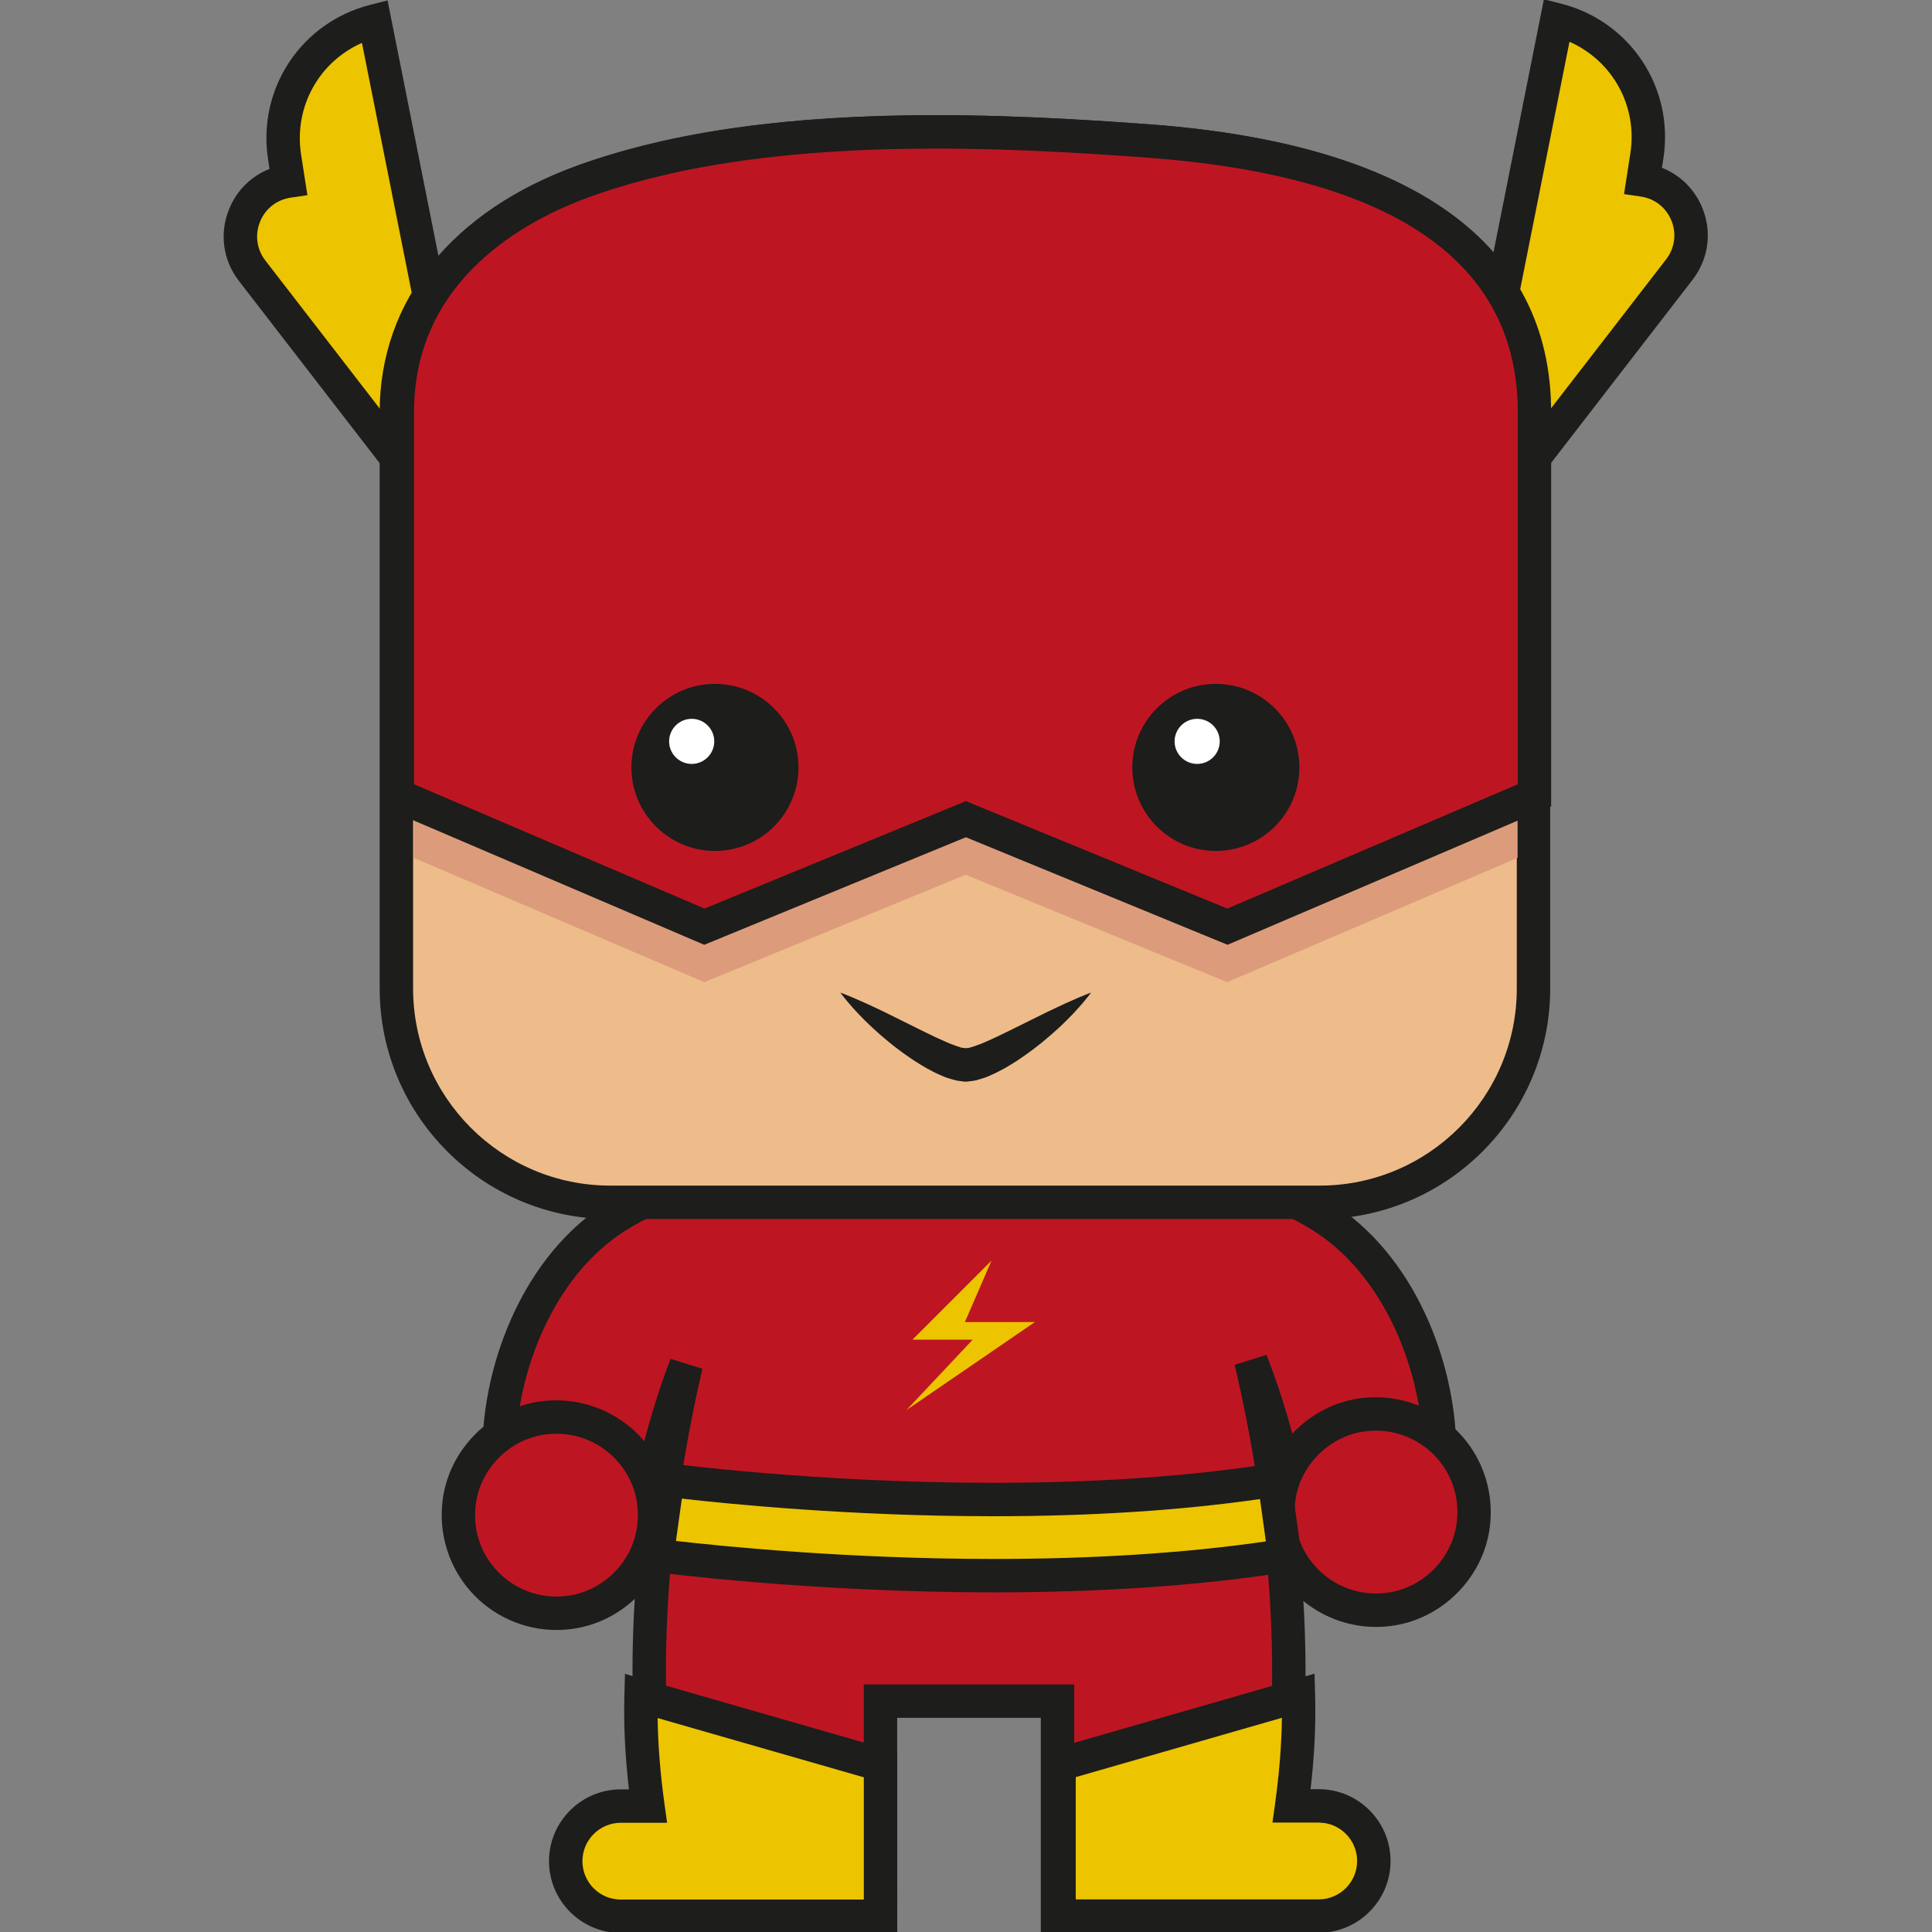 <?xml version="1.0" encoding="UTF-8"?>
<svg width="12.613mm" height="12.613mm" version="1.1" viewBox="0 0 12.613 12.613" xmlns="http://www.w3.org/2000/svg"><rect x="0" y="0" width="12.613" height="12.613" fill="#808080" stroke="none"/><g transform="translate(-100.01 -142.08)"><g transform="translate(1.463 -0)"><path transform="matrix(.353 0 0 -.353 109.28 143.26)" d="m0 0 .069.446c.177 1.142-.544 2.232-1.665 2.516l-1.541-7.734.464-1.212 3.342 4.327c.485.626.115 1.542-.669 1.657" style="fill:#edc400"/><path transform="matrix(.353 0 0 -.353 108.28 144.93)" d="m0 0 .235-.615 3.006 3.892c.16.206.197.474.099.716s-.31.409-.569.446l-.308.045.117.754c.137.881-.336 1.716-1.126 2.063zm.051-1.864-.692 1.81 1.622 8.14.315-.079c1.283-.325 2.097-1.556 1.895-2.864l-.027-.173c.338-.132.608-.397.749-.746.181-.448.112-.943-.183-1.325z" style="fill:#1d1d1b"/><path transform="matrix(.353 0 0 -.353 100.43 143.26)" d="m0 0-.069.446c-.177 1.142.544 2.232 1.665 2.516l1.541-7.734-.464-1.212-3.343 4.327c-.484.626-.114 1.542.67 1.657" style="fill:#edc400"/><path transform="matrix(.353 0 0 -.353 100.91 142.36)" d="m0 0c-.79-.347-1.262-1.182-1.126-2.063l.117-.754-.308-.045c-.258-.038-.471-.204-.568-.446-.098-.242-.061-.51.098-.716l3.006-3.892.235.615zm1.403-9.165-3.679 4.763c-.295.382-.363.877-.182 1.325.14.349.41.613.748.746l-.026.173c-.203 1.308.611 2.539 1.894 2.863l.316.08 1.621-8.14z" style="fill:#1d1d1b"/><path transform="matrix(.353 0 0 -.353 107.95 151.53)" d="m0 0c-.018 1.53-.756 3.406-2.203 4.298-.752.464-1.567.698-2.345.809-.286.762-.49 1.197-.49 1.197h-7.327s-.205-.436-.49-1.199c-.774-.112-1.585-.346-2.333-.807-1.447-.892-2.184-2.768-2.202-4.298 0 0 1.462.006 2.696-1.048.193.686.376 1.588.762 2.58-.658-2.821-1.079-6.545-.148-10.193h3.742v3.975h3.273v-3.975h3.742c.939 3.679.503 7.436-.165 10.266.406-1.021.595-1.95.792-2.653 1.234 1.054 2.696 1.048 2.696 1.048" style="fill:#bd1622"/><path transform="matrix(.353 0 0 -.353 105.56 154.48)" d="m0 0h3.191c.875 3.662.366 7.385-.224 9.886l.588.185c.309-.777.498-1.514.65-2.106.011-.045.023-.09.034-.135.853.583 1.735.757 2.195.809-.098 1.308-.751 2.951-2.043 3.748-.628.387-1.377.645-2.227.766l-.182.026-.064.172c-.173.462-.317.804-.401.997h-6.926c-.084-.193-.228-.536-.401-.999l-.065-.171-.18-.027c-.845-.122-1.59-.379-2.215-.764-1.292-.797-1.945-2.44-2.043-3.748.461-.052 1.342-.226 2.195-.809.012.046.023.093.036.14.153.6.327 1.28.617 2.026l.589-.182c-.578-2.482-1.075-6.177-.206-9.814h3.19v3.975h3.892zm3.672-.618h-4.29v3.975h-2.656v-3.975h-4.29l-.059.233c-.651 2.548-.64 5.13-.381 7.339l-.135.115c-1.126.962-2.481.974-2.495.974h-.312l.002.313c.019 1.559.752 3.572 2.35 4.557.651.401 1.414.677 2.269.821.253.662.428 1.037.436 1.054l.083.177h7.72l.083-.177c.008-.017.183-.392.436-1.051.86-.144 1.627-.421 2.282-.824 1.598-.985 2.331-2.998 2.35-4.557l.003-.314-.314.001c-.012 0-1.368-.012-2.494-.974l-.146-.125c.258-2.211.267-4.786-.382-7.329z" style="fill:#1d1d1b"/><path transform="matrix(.353 0 0 -.353 101.55 151.88)" d="m0 0c-.15-1.187.849-2.185 2.036-2.036.809.102 1.462.755 1.564 1.564.149 1.187-.849 2.186-2.036 2.036-.809-.102-1.462-.755-1.564-1.564" style="fill:#bd1622"/><path transform="matrix(.353 0 0 -.353 102.18 151.44)" d="m0 0c-.065 0-.132-.004-.197-.012-.667-.085-1.212-.63-1.296-1.297-.056-.44.073-.864.363-1.192.286-.325.698-.511 1.13-.511.065 0 .132.005.197.013.667.084 1.212.629 1.296 1.296.056.44-.073.864-.363 1.193-.286.324-.698.51-1.13.51m0-3.63c-.609 0-1.19.263-1.593.72s-.59 1.069-.513 1.679c.118.942.889 1.713 1.831 1.832.703.088 1.405-.177 1.868-.703.403-.457.59-1.069.513-1.678-.118-.943-.889-1.713-1.832-1.832-.091-.012-.183-.018-.274-.018" style="fill:#1d1d1b"/><path transform="matrix(.353 0 0 -.353 106.9 151.87)" d="m0 0c-.15-1.187.849-2.185 2.036-2.036.809.102 1.462.755 1.564 1.564.149 1.187-.849 2.186-2.036 2.036-.809-.102-1.462-.755-1.564-1.564" style="fill:#bd1622"/><path transform="matrix(.353 0 0 -.353 107.53 151.42)" d="m0 0c-.065 0-.132-.004-.197-.012-.667-.085-1.212-.63-1.296-1.297-.056-.44.073-.864.363-1.192.286-.325.698-.511 1.13-.511.065 0 .132.005.197.013.667.084 1.212.629 1.296 1.296.056.44-.073.864-.363 1.193-.286.324-.698.51-1.13.51m0-3.63c-.609 0-1.19.263-1.593.72s-.59 1.069-.513 1.679c.118.942.889 1.713 1.831 1.832.703.088 1.405-.177 1.868-.703.403-.457.59-1.069.513-1.678-.118-.943-.889-1.713-1.831-1.832-.092-.012-.184-.018-.275-.018" style="fill:#1d1d1b"/><path transform="matrix(.353 0 0 -.353 106.04 143)" d="m0 0c-.875.065-1.806.123-2.759.151-2.605.077-5.381-.067-7.665-.884-1.937-.693-3.481-2.099-3.481-4.281v-10.659c0-2.184 1.771-3.955 3.955-3.955h13.121c2.184 0 3.955 1.771 3.955 3.955v10.659c0 3.815-4.042 4.784-7.126 5.014" style="fill:#edbc8a"/><path transform="matrix(.353 0 0 -.353 104.65 143.05)" d="m0 0c-2.625 0-4.709-.289-6.373-.884-1.224-.438-3.276-1.538-3.276-3.99v-10.66c0-2.01 1.635-3.645 3.645-3.645h13.122c2.01 0 3.645 1.635 3.645 3.645v10.66c0 2.784-2.301 4.367-6.84 4.706-1.05.078-1.922.126-2.744.15-.406.012-.802.018-1.179.018m7.118-19.797h-13.122c-2.351 0-4.263 1.913-4.263 4.263v10.66c0 2.068 1.343 3.734 3.686 4.572 1.731.619 3.884.92 6.581.92.383 0 .785-.006 1.197-.018.831-.025 1.712-.073 2.772-.152 4.849-.361 7.412-2.202 7.412-5.322v-10.66c0-2.35-1.913-4.263-4.263-4.263" style="fill:#1d1d1b"/><path transform="matrix(.353 0 0 -.353 105.67 148.56)" d="m0 0s-.205-.288-.583-.64c-.19-.176-.42-.37-.69-.555-.067-.048-.137-.093-.211-.137-.072-.046-.149-.089-.23-.129-.039-.021-.081-.041-.125-.06s-.085-.039-.134-.055l-.151-.046c-.029-.007-.064-.011-.096-.016l-.049-.005-.025-.003-.012-.001-.006-.001h-.003c-.016.001.032-.002-.037.002-.043.005-.081.01-.128.018-.061.015-.121.032-.18.05-.056.019-.092.037-.138.057-.044.018-.086.038-.125.059-.08.041-.158.084-.23.129-.074.044-.144.09-.211.137-.27.185-.5.379-.69.556-.378.352-.583.64-.583.64s.084-.03.223-.089.335-.146.563-.256c.224-.111.485-.24.765-.379.137-.068.279-.135.418-.195.035-.016.069-.03.103-.041.032-.011.072-.029.096-.036.022-.005.042-.012.062-.021.036-.006.082-.01.123-.015-.068.003-.019.001-.033.002h.002l.004.001.006.002.014.002c.01.001.017 0 .03.002l.09.026c.065.025.133.045.203.078.139.059.281.127.418.195.28.138.541.267.765.378.228.11.423.198.563.257.139.059.222.089.222.089" style="fill:#1d1d1b"/><path transform="matrix(.353 0 0 -.353 102.73 153.15)" d="m0 0c-.02-.708.04-1.416.126-2.038h-.501c-.563 0-1.019-.456-1.019-1.019s.456-1.019 1.019-1.019h4.803v2.802z" style="fill:#edc400"/><path transform="matrix(.353 0 0 -.353 102.6 153.98)" d="m0 0c-.392 0-.71-.319-.71-.71 0-.392.318-.71.71-.71h4.494v2.261l-3.813 1.096c.006-.495.049-1.027.126-1.586l.049-.351zm5.112-2.038h-5.112c-.732 0-1.328.596-1.328 1.328s.596 1.328 1.328 1.328h.15c-.071.616-.099 1.199-.084 1.738l.011.398 5.035-1.448z" style="fill:#1d1d1b"/><path transform="matrix(.353 0 0 -.353 107.02 153.15)" d="m0 0c.02-.708-.04-1.416-.126-2.038h.501c.563 0 1.019-.456 1.019-1.019s-.456-1.019-1.019-1.019h-4.802v2.802z" style="fill:#edc400"/><path transform="matrix(.353 0 0 -.353 105.57 154.48)" d="m0 0h4.494c.391 0 .71.319.71.71 0 .392-.319.71-.71.71h-.856l.049.352c.077.558.119 1.09.126 1.586l-3.813-1.097zm4.494-.618h-5.112v3.344l5.034 1.448.011-.398c.016-.539-.013-1.122-.084-1.738h.151c.732 0 1.328-.596 1.328-1.328s-.596-1.328-1.328-1.328" style="fill:#1d1d1b"/><path transform="matrix(.353 0 0 -.353 106.93 152.24)" d="m0 0c-5.33-.84-11.608 0-11.608 0l.194 1.396s6.068-.812 11.22 0z" style="fill:#edc400"/><path transform="matrix(.353 0 0 -.353 102.96 152.14)" d="m0 0c.816-.094 3.154-.333 5.88-.333 1.855 0 3.545.109 5.03.324l-.109.784c-1.461-.211-3.119-.318-4.935-.318-2.665 0-4.955.234-5.757.326zm5.88-.951c-3.42 0-6.242.372-6.27.376l-.308.041.279 2.008.305-.041c.026-.004 2.717-.358 5.98-.358 1.914 0 3.647.12 5.15.357l.311.049.279-2.008-.3-.047c-1.587-.25-3.413-.377-5.426-.377" style="fill:#1d1d1b"/><path transform="matrix(.353 0 0 -.353 105.02 150.31)" d="m0 0-1.462-1.462h1.114l-1.223-1.3 2.373 1.626h-1.294z" style="fill:#edc400"/><path transform="matrix(.353 0 0 -.353 106.04 143.59)" d="m0 0c-1.051.078-1.923.126-2.745.15-.405.012-.802.018-1.178.018-2.625 0-4.71-.289-6.374-.884-1.223-.437-3.276-1.537-3.276-3.99v-6.882l5.372-2.299 4.834 1.987 4.835-1.987 5.372 2.299v6.882c0 2.784-2.301 4.368-6.84 4.706" style="fill:#dc9c7b"/><path transform="matrix(.353 0 0 -.353 103.14 148.12)" d="m0 0 4.837 1.988 4.836-1.988 5.679 2.43v7.086c0 3.815-4.042 4.784-7.126 5.014-.875.065-1.806.123-2.759.151-2.605.077-5.381-.067-7.665-.884-1.937-.693-3.481-2.099-3.481-4.281v-7.086z" style="fill:#bd1622"/><path transform="matrix(.353 0 0 -.353 101.25 147.2)" d="m0 0 5.372-2.299 4.834 1.987 4.835-1.987 5.372 2.299v6.882c0 2.784-2.302 4.367-6.84 4.706-1.051.078-1.923.126-2.745.15-.405.012-.802.018-1.179.018-2.624 0-4.709-.289-6.373-.884-1.223-.438-3.276-1.538-3.276-3.99zm15.045-2.969-4.839 1.989-4.839-1.989-5.985 2.561v7.29c0 2.068 1.344 3.734 3.686 4.572 1.732.619 3.885.92 6.581.92.383 0 .786-.006 1.197-.018.832-.025 1.713-.073 2.773-.152 4.848-.361 7.411-2.202 7.411-5.322v-7.29z" style="fill:#1d1d1b"/><path transform="matrix(.353 0 0 -.353 103.76 147.09)" d="m0 0c0-.853-.692-1.545-1.545-1.545s-1.545.692-1.545 1.545.692 1.545 1.545 1.545 1.545-.692 1.545-1.545" style="fill:#1d1d1b"/><path transform="matrix(.353 0 0 -.353 107.03 147.09)" d="m0 0c0-.853-.692-1.545-1.545-1.545s-1.545.692-1.545 1.545.692 1.545 1.545 1.545 1.545-.692 1.545-1.545" style="fill:#1d1d1b"/><path transform="matrix(.353 0 0 -.353 103.21 146.92)" d="m0 0c0-.23-.187-.417-.417-.417-.231 0-.418.187-.418.417s.187.417.418.417c.23 0 .417-.187.417-.417" style="fill:#fff"/><path transform="matrix(.353 0 0 -.353 106.51 146.92)" d="m0 0c0-.23-.187-.417-.417-.417-.231 0-.418.187-.418.417s.187.417.418.417c.23 0 .417-.187.417-.417" style="fill:#fff"/></g></g></svg>
